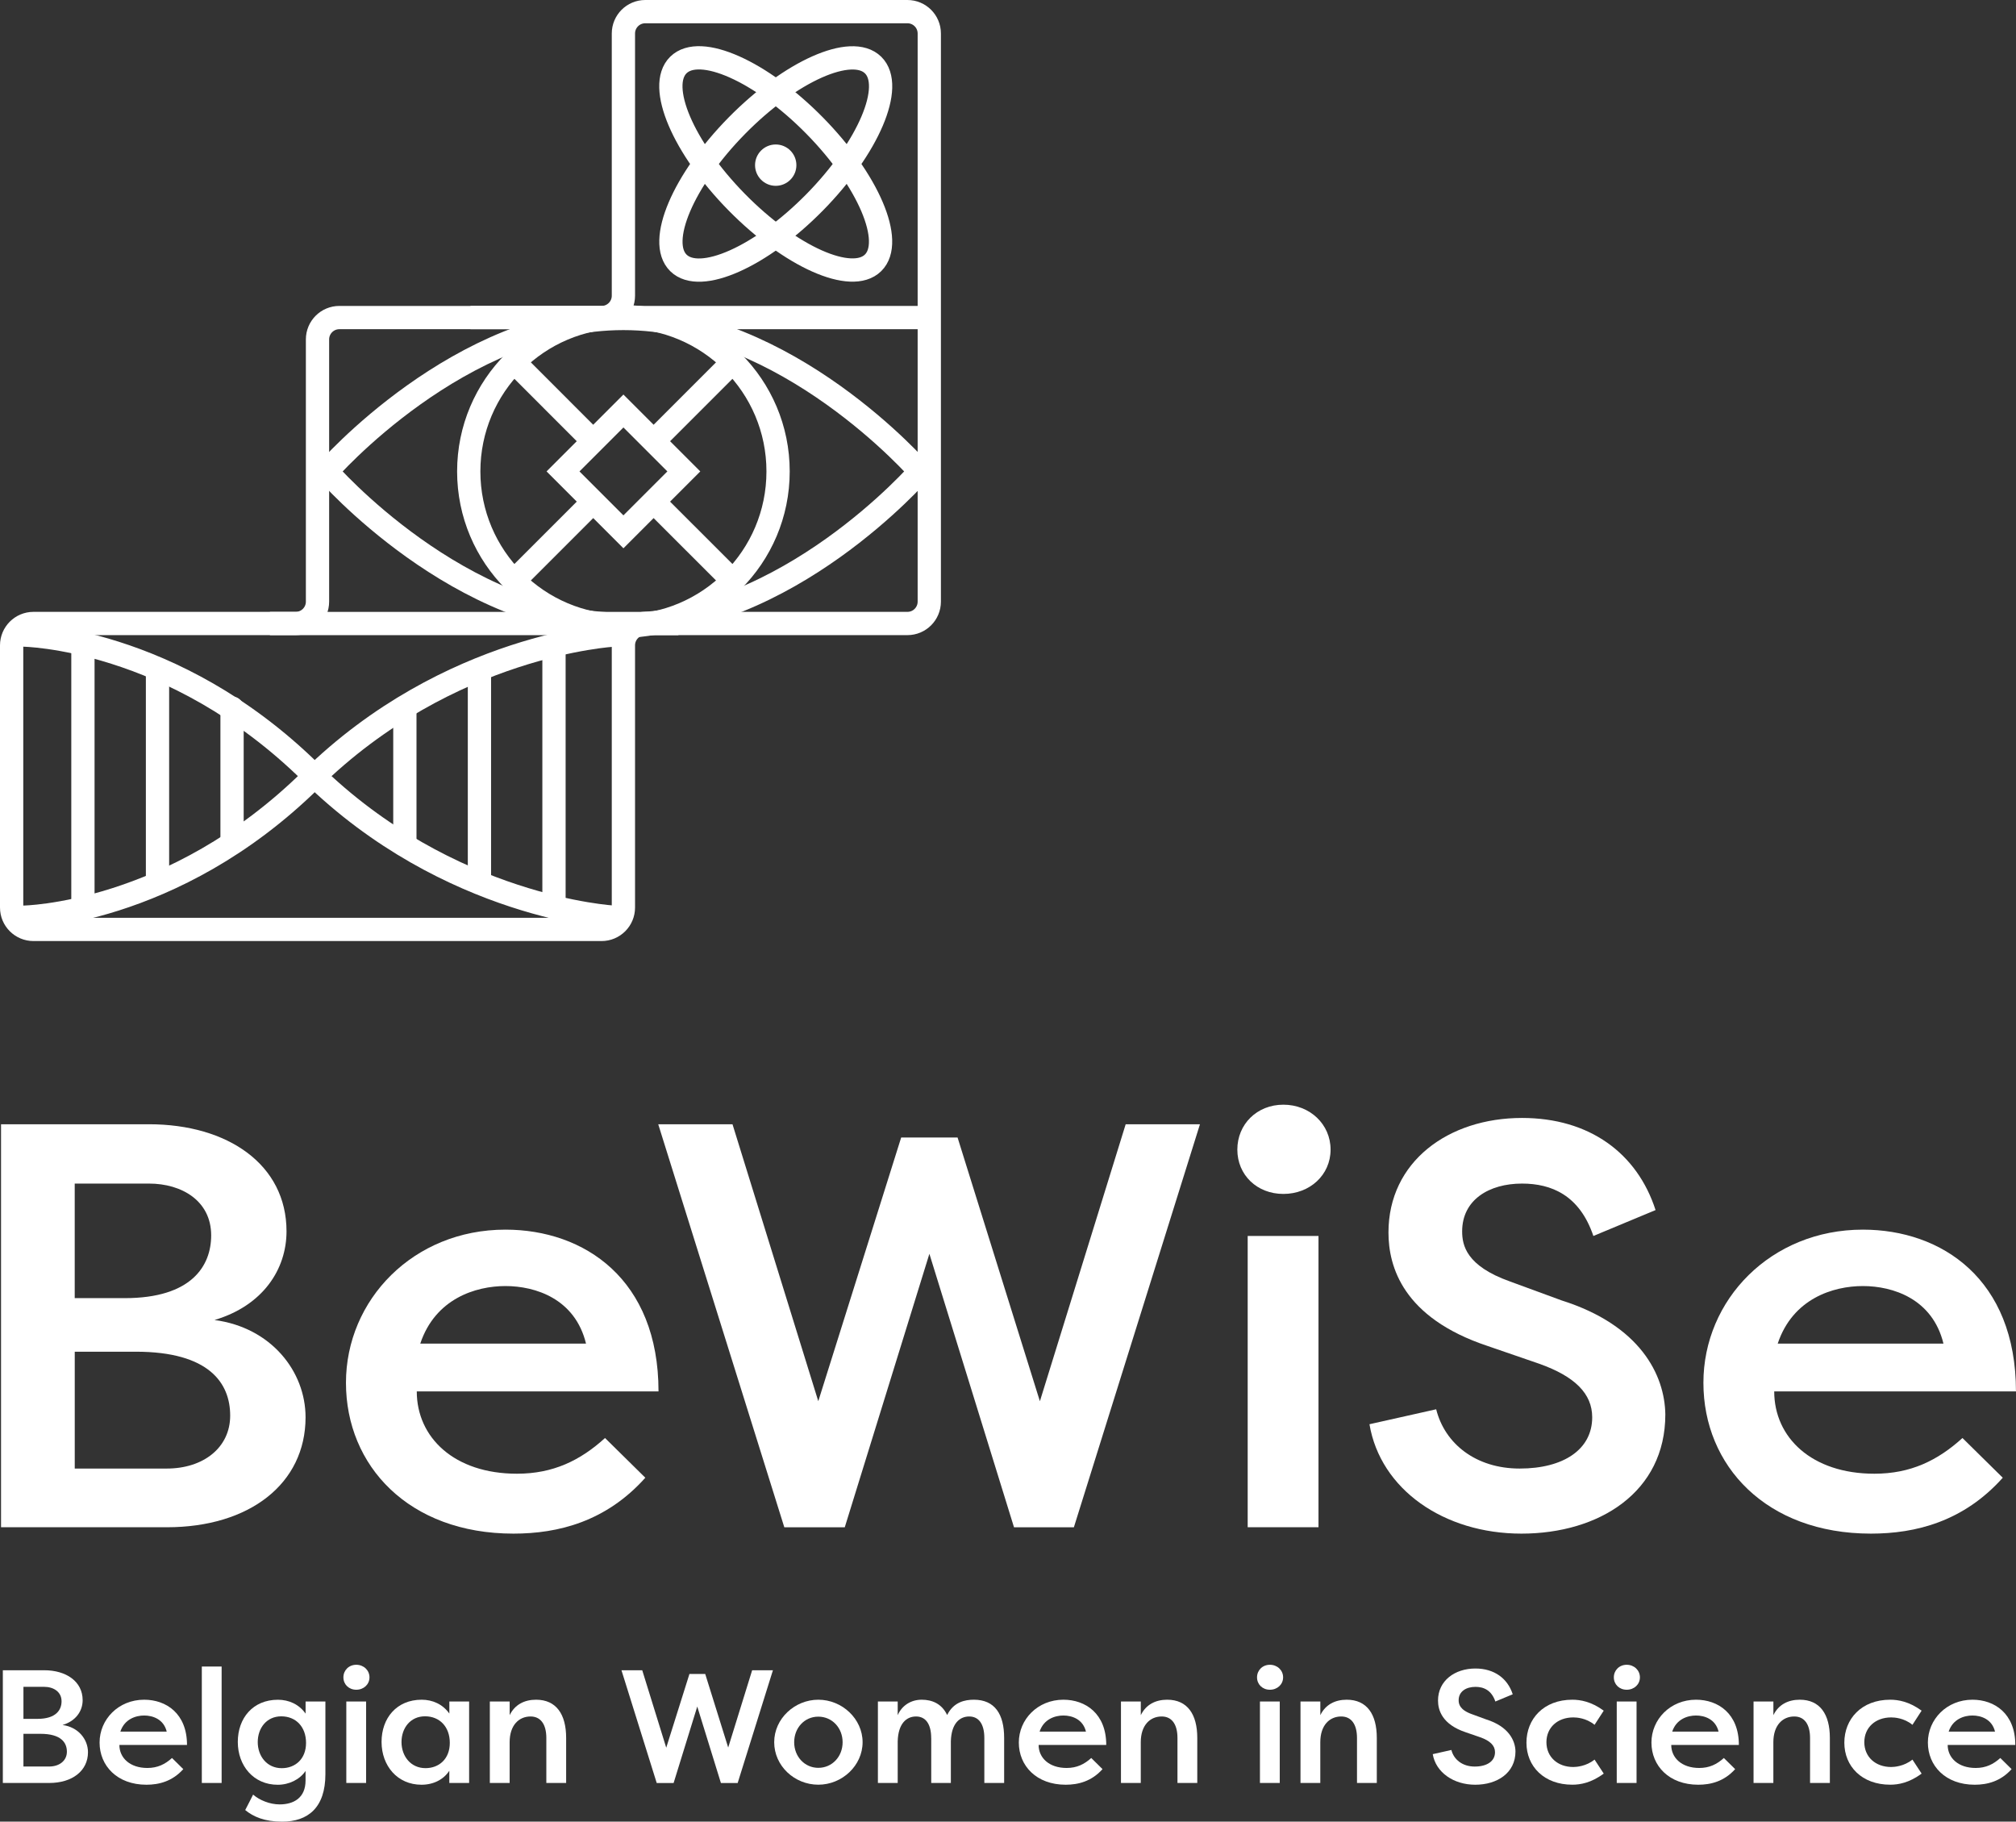 <?xml version="1.0" encoding="UTF-8"?><svg id="Layer_2" xmlns="http://www.w3.org/2000/svg" viewBox="0 0 582.25 526.01"><rect x="0" y="0" width="582.25" height="526.01" fill="#333333" stroke="none"/><defs><style>.cls-1{fill:#fff;}.cls-2{stroke-linecap:round;stroke-linejoin:round;}.cls-2,.cls-3{fill:none;stroke:#fff;stroke-width:6.72px;}.cls-3{stroke-miterlimit:10;}</style></defs><g id="Layer_1-2"><g><g><path class="cls-1" d="M61.98,381.17c16.29,2.16,26.27,14.79,26.27,28.09,0,19.12-16.12,31.75-40.06,31.75H.3v-116.37H43.02c22.78,0,39.73,11.64,39.73,30.92,0,10.97-6.82,21.45-20.78,25.6Zm-25.93-6.32c19.28,0,24.94-9.31,24.94-18.12,0-9.97-8.48-14.96-17.95-14.96H21.58v33.08h14.46Zm-14.46,15.46v33.75h26.6c10.47,0,18.29-5.98,18.29-15.29s-5.98-18.45-27.26-18.45H21.58Z"/><path class="cls-1" d="M186.37,426.72c-11.3,12.63-25.1,16.13-38.07,16.13-30.26,0-48.38-19.62-48.38-43.56s19.45-44.22,46.05-44.22c22.78,0,44.22,14.3,44.22,46.71H120.37c0,13.3,10.81,23.77,28.93,23.77,10.47,0,18.29-3.82,25.44-10.31l11.64,11.47Zm-65-38.74h47.88c-3.16-12.97-14.63-16.62-23.27-16.62s-20.28,3.66-24.6,16.62Z"/><path class="cls-1" d="M300.34,404.61l24.77-79.96h21.45l-36.41,116.37h-17.29l-24.44-78.97-24.44,78.97h-17.46l-36.41-116.37h21.45l24.77,79.96,23.94-76.14h16.29l23.77,76.14Z"/><path class="cls-1" d="M370.66,318.99c7.65,0,13.63,5.65,13.63,12.97s-5.99,12.8-13.63,12.8-13.3-5.49-13.3-12.8,5.65-12.97,13.3-12.97Zm-10.31,122.02v-84.12h20.45v84.12h-20.45Z"/><path class="cls-1" d="M414.79,406.94c2.49,9.97,11.47,17.12,24.11,17.12s20.95-5.49,20.95-14.8c0-6.82-4.99-11.8-15.29-15.46l-14.96-5.15c-24.44-8.15-28.59-22.94-28.59-32.75,0-20.45,17.29-33.08,38.57-33.08,19.45,0,33.25,10.14,38.57,26.6l-17.96,7.48c-3.99-11.8-12.14-15.13-20.61-15.13-9.48,0-17.29,4.66-17.29,13.8,0,3.99,1.16,9.97,13.8,14.46l14.96,5.49c22.61,7.15,29.76,21.45,29.92,32.92,0,22.44-19.12,34.41-41.56,34.41s-40.73-12.8-43.89-31.59l19.28-4.32Z"/><path class="cls-1" d="M578.42,426.72c-11.3,12.63-25.1,16.13-38.07,16.13-30.26,0-48.38-19.62-48.38-43.56s19.45-44.22,46.05-44.22c22.78,0,44.22,14.3,44.22,46.71h-69.82c0,13.3,10.81,23.77,28.93,23.77,10.47,0,18.29-3.82,25.44-10.31l11.64,11.47Zm-65-38.74h47.88c-3.16-12.97-14.63-16.62-23.27-16.62s-20.28,3.66-24.6,16.62Z"/></g><g><path class="cls-1" d="M18.06,498.11c4.56,.6,7.35,4.14,7.35,7.86,0,5.35-4.51,8.88-11.2,8.88H.82v-32.55H12.76c6.37,0,11.11,3.25,11.11,8.65,0,3.07-1.91,6-5.81,7.16Zm-7.25-1.77c5.39,0,6.97-2.6,6.97-5.07,0-2.79-2.37-4.18-5.02-4.18H6.77v9.25h4.04Zm-4.04,4.32v9.44h7.44c2.93,0,5.11-1.67,5.11-4.28s-1.67-5.16-7.62-5.16H6.77Z"/><path class="cls-1" d="M52.94,510.85c-3.16,3.53-7.02,4.51-10.65,4.51-8.46,0-13.53-5.49-13.53-12.18s5.44-12.37,12.88-12.37c6.37,0,12.37,4,12.37,13.06h-19.53c0,3.72,3.02,6.65,8.09,6.65,2.93,0,5.11-1.07,7.11-2.88l3.25,3.21Zm-18.18-10.83h13.39c-.88-3.63-4.09-4.65-6.51-4.65s-5.67,1.02-6.88,4.65Z"/><path class="cls-1" d="M58.29,514.85v-33.62h5.72v33.62h-5.72Z"/><path class="cls-1" d="M73.09,518.2c1.86,1.63,4.84,2.84,7.67,2.84,4.04,0,7.49-1.86,7.49-6.93v-2.74c-1.63,2.46-4.74,4-8.04,4-6.97,0-11.53-5.49-11.53-12.37s4.37-12.18,11.58-12.18c3.16,0,6.09,1.3,8,4v-3.49h5.72v20.97c0,9.72-5.07,13.72-12.51,13.72-5.11,0-8.32-1.44-10.65-3.35,.79-1.49,1.53-2.98,2.28-4.46Zm8.28-7.62c3.91,0,7.02-2.65,7.02-7.3s-2.93-7.67-7.16-7.67-6.79,3.39-6.79,7.44,2.65,7.53,6.93,7.53Z"/><path class="cls-1" d="M102.9,480.72c2.14,0,3.81,1.58,3.81,3.63s-1.67,3.58-3.81,3.58-3.72-1.53-3.72-3.58,1.58-3.63,3.72-3.63Zm-2.88,34.13v-23.53h5.72v23.53h-5.72Z"/><path class="cls-1" d="M135.49,491.32v23.53h-5.72v-3.53c-1.67,2.56-4.6,4.04-8.04,4.04-6.97,0-11.53-5.49-11.53-12.37s4.37-12.18,11.58-12.18c3.16,0,6.09,1.3,8,4v-3.49h5.72Zm-12.6,19.25c3.91,0,7.02-2.65,7.02-7.3s-2.93-7.67-7.16-7.67-6.79,3.39-6.79,7.44,2.65,7.53,6.93,7.53Z"/><path class="cls-1" d="M141.48,491.32h5.72v3.95c1.49-3.07,4.28-4.46,7.62-4.46,5.86,0,8.69,4.23,8.69,11.02v13.02h-5.72v-12.97c0-4.09-1.72-6.23-4.56-6.23-3.35,0-6.04,2.51-6.04,7.44v11.76h-5.72v-23.53Z"/><path class="cls-1" d="M210.3,504.67l6.93-22.36h6l-10.18,32.55h-4.84l-6.83-22.08-6.83,22.08h-4.88l-10.18-32.55h6l6.93,22.36,6.7-21.29h4.56l6.65,21.29Z"/><path class="cls-1" d="M236.34,490.81c6.88,0,12.79,5.53,12.79,12.27s-5.9,12.27-12.79,12.27-12.74-5.44-12.74-12.27,5.95-12.27,12.74-12.27Zm0,19.67c4,0,7.02-3.25,7.02-7.39s-3.02-7.39-7.02-7.39-6.97,3.25-6.97,7.39,3.02,7.39,6.97,7.39Z"/><path class="cls-1" d="M268.94,501.88c0-4.09-1.63-6.23-4.37-6.23s-5.16,2-5.3,7.16v12.04h-5.72v-23.53h5.72v3.95c1.26-2.88,3.91-4.46,6.93-4.46s5.81,1.16,7.35,4.42c1.86-3.77,5.16-4.42,7.72-4.42,6.09,0,8.74,4.23,8.74,11.02v13.02h-5.72v-12.97c0-4.09-1.63-6.23-4.37-6.23s-5.16,2-5.3,7.16v12.04h-5.67v-12.97Z"/><path class="cls-1" d="M318.43,510.85c-3.16,3.53-7.02,4.51-10.65,4.51-8.46,0-13.53-5.49-13.53-12.18s5.44-12.37,12.88-12.37c6.37,0,12.37,4,12.37,13.06h-19.53c0,3.72,3.02,6.65,8.09,6.65,2.93,0,5.11-1.07,7.11-2.88l3.25,3.21Zm-18.18-10.83h13.39c-.88-3.63-4.09-4.65-6.51-4.65s-5.67,1.02-6.88,4.65Z"/><path class="cls-1" d="M323.76,491.32h5.72v3.95c1.49-3.07,4.28-4.46,7.62-4.46,5.86,0,8.69,4.23,8.69,11.02v13.02h-5.72v-12.97c0-4.09-1.72-6.23-4.56-6.23-3.35,0-6.04,2.51-6.04,7.44v11.76h-5.72v-23.53Z"/><path class="cls-1" d="M366.77,480.72c2.14,0,3.81,1.58,3.81,3.63s-1.67,3.58-3.81,3.58-3.72-1.53-3.72-3.58,1.58-3.63,3.72-3.63Zm-2.88,34.13v-23.53h5.72v23.53h-5.72Z"/><path class="cls-1" d="M375.61,491.32h5.72v3.95c1.49-3.07,4.28-4.46,7.62-4.46,5.86,0,8.69,4.23,8.69,11.02v13.02h-5.72v-12.97c0-4.09-1.72-6.23-4.56-6.23-3.35,0-6.04,2.51-6.04,7.44v11.76h-5.72v-23.53Z"/><path class="cls-1" d="M419.18,505.32c.7,2.79,3.21,4.79,6.74,4.79s5.86-1.53,5.86-4.14c0-1.91-1.39-3.3-4.28-4.32l-4.18-1.44c-6.83-2.28-8-6.42-8-9.16,0-5.72,4.84-9.25,10.79-9.25,5.44,0,9.3,2.84,10.79,7.44l-5.02,2.09c-1.12-3.3-3.39-4.23-5.76-4.23-2.65,0-4.84,1.3-4.84,3.86,0,1.12,.33,2.79,3.86,4.04l4.18,1.53c6.32,2,8.32,6,8.37,9.21,0,6.28-5.35,9.62-11.62,9.62s-11.39-3.58-12.27-8.83l5.39-1.21Z"/><path class="cls-1" d="M454.11,490.81c2.28,0,5.44,.51,9.07,3.16l-2.65,4.09c-2.42-2-5.25-2.14-6.14-2.14-4.56,0-7.76,2.93-7.76,7.16s3.21,7.16,7.76,7.16c.88,0,3.72-.19,6.14-2.14l2.65,4.04c-3.63,2.7-6.79,3.21-9.07,3.21-8.18,0-13.25-5.3-13.25-12.13s4.93-12.41,13.25-12.41Z"/><path class="cls-1" d="M469.82,480.72c2.14,0,3.81,1.58,3.81,3.63s-1.67,3.58-3.81,3.58-3.72-1.53-3.72-3.58,1.58-3.63,3.72-3.63Zm-2.88,34.13v-23.53h5.72v23.53h-5.72Z"/><path class="cls-1" d="M501.14,510.85c-3.16,3.53-7.02,4.51-10.65,4.51-8.46,0-13.53-5.49-13.53-12.18s5.44-12.37,12.88-12.37c6.37,0,12.37,4,12.37,13.06h-19.53c0,3.72,3.02,6.65,8.09,6.65,2.93,0,5.11-1.07,7.11-2.88l3.25,3.21Zm-18.18-10.83h13.39c-.88-3.63-4.09-4.65-6.51-4.65s-5.67,1.02-6.88,4.65Z"/><path class="cls-1" d="M506.46,491.32h5.72v3.95c1.49-3.07,4.28-4.46,7.62-4.46,5.86,0,8.69,4.23,8.69,11.02v13.02h-5.72v-12.97c0-4.09-1.72-6.23-4.56-6.23-3.35,0-6.04,2.51-6.04,7.44v11.76h-5.72v-23.53Z"/><path class="cls-1" d="M545.92,490.81c2.28,0,5.44,.51,9.07,3.16l-2.65,4.09c-2.42-2-5.25-2.14-6.14-2.14-4.56,0-7.76,2.93-7.76,7.16s3.21,7.16,7.76,7.16c.88,0,3.72-.19,6.14-2.14l2.65,4.04c-3.63,2.7-6.79,3.21-9.07,3.21-8.18,0-13.25-5.3-13.25-12.13s4.93-12.41,13.25-12.41Z"/><path class="cls-1" d="M580.98,510.85c-3.16,3.53-7.02,4.51-10.65,4.51-8.46,0-13.53-5.49-13.53-12.18s5.44-12.37,12.88-12.37c6.37,0,12.37,4,12.37,13.06h-19.53c0,3.72,3.02,6.65,8.09,6.65,2.93,0,5.11-1.07,7.11-2.88l3.25,3.21Zm-18.18-10.83h13.39c-.88-3.63-4.09-4.65-6.51-4.65s-5.67,1.02-6.88,4.65Z"/></g><path class="cls-3" d="M180.05,9.67V85.39c0,3.49-2.83,6.31-6.31,6.31H98.01c-3.49,0-6.31,2.83-6.31,6.31v75.72c0,3.49-2.83,6.31-6.31,6.31H9.67c-3.49,0-6.31,2.83-6.31,6.31v75.72c0,3.49,2.83,6.31,6.31,6.31H173.74c3.49,0,6.31-2.83,6.31-6.31v-75.72c0-3.49,2.83-6.31,6.31-6.31h75.72c3.49,0,6.31-2.83,6.31-6.31V9.67c0-3.49-2.83-6.31-6.31-6.31h-75.72c-3.49,0-6.31,2.83-6.31,6.31Z"/><line class="cls-3" x1="135.88" y1="91.7" x2="268.39" y2="91.7"/><line class="cls-3" x1="77.96" y1="180.05" x2="195.94" y2="180.05"/><circle class="cls-1" cx="224.04" cy="47.69" r="5.97"/><ellipse class="cls-3" cx="224.04" cy="47.35" rx="40.08" ry="15.77" transform="translate(33.16 173.83) rotate(-45.46)"/><ellipse class="cls-3" cx="224.04" cy="47.35" rx="15.77" ry="40.08" transform="translate(31.14 170.73) rotate(-44.54)"/><path class="cls-3" d="M265.71,136.13s-38.35-44.17-85.66-44.17-85.66,44.17-85.66,44.17c0,0,38.35,44.17,85.66,44.17s85.66-44.17,85.66-44.17Z"/><circle class="cls-3" cx="180.05" cy="136.13" r="44.67"/><line class="cls-3" x1="188.77" y1="144.85" x2="211.63" y2="167.7"/><line class="cls-3" x1="148.48" y1="104.55" x2="171.33" y2="127.41"/><line class="cls-3" x1="171.33" y1="144.85" x2="148.48" y2="167.7"/><line class="cls-3" x1="211.63" y1="104.55" x2="188.77" y2="127.41"/><rect class="cls-3" x="167.72" y="123.79" width="24.67" height="24.67" transform="translate(148.99 -87.45) rotate(45)"/><path class="cls-2" d="M6.74,183.38s43.15,.46,83.02,39.67c39.87,39.21,87.45,41.79,87.45,41.79"/><path class="cls-2" d="M6.74,264.85s43.15-.46,83.02-39.67c39.87-39.21,87.45-41.79,87.45-41.79"/><g><line class="cls-2" x1="23.95" y1="186.26" x2="23.95" y2="261.98"/><line class="cls-2" x1="45.49" y1="193.83" x2="45.49" y2="254.81"/><line class="cls-2" x1="67.02" y1="204.47" x2="67.02" y2="243.18"/><line class="cls-2" x1="160" y1="186.26" x2="160" y2="261.98"/><line class="cls-2" x1="138.47" y1="193.83" x2="138.47" y2="254.81"/><line class="cls-2" x1="116.93" y1="204.47" x2="116.93" y2="243.18"/></g></g></g></svg>